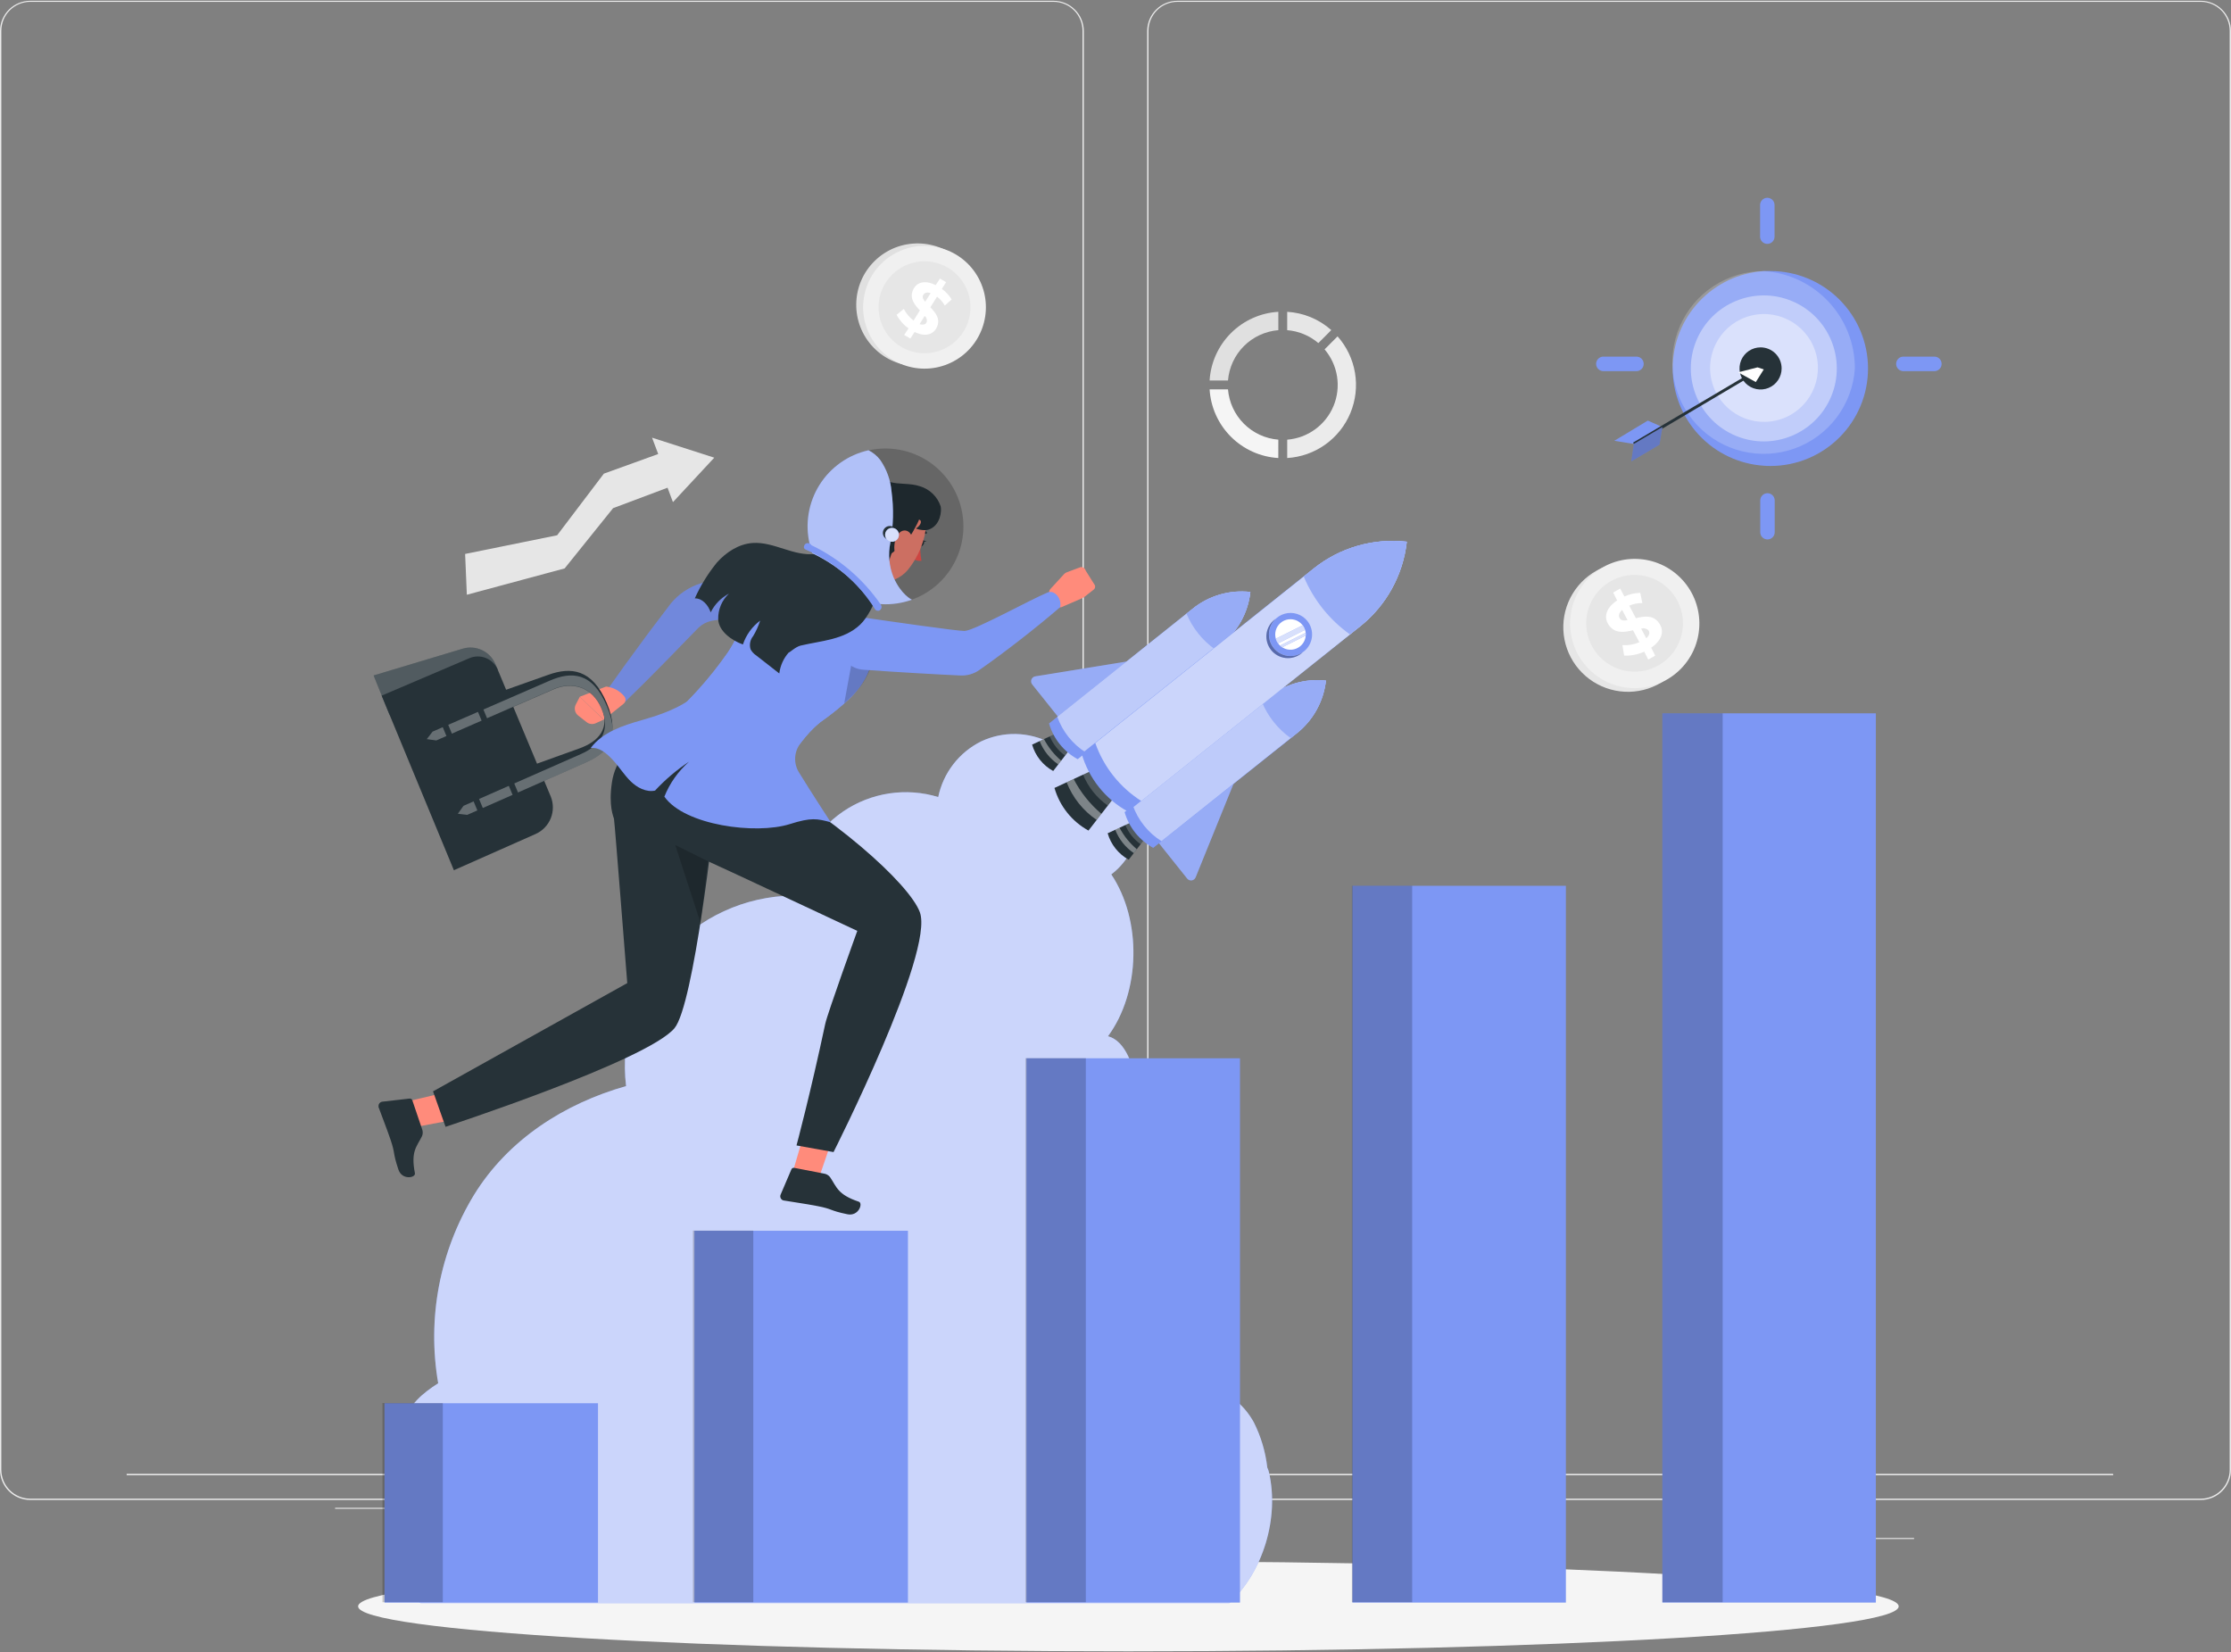 <svg width="632" height="468" viewBox="0 0 632 468" fill="none" xmlns="http://www.w3.org/2000/svg">
<rect x="0" y="0" width="632" height="468" fill="#808080" stroke="none"/>
<path d="M598.606 417.535H35.886V417.817H598.606V417.535Z" fill="#EBEBEB"/>
<path d="M298.456 424.877H8.572C6.298 424.877 4.118 423.974 2.511 422.366C0.903 420.758 -0 418.577 -0 416.303V8.72C0.02 6.459 0.932 4.297 2.537 2.705C4.142 1.114 6.311 0.221 8.572 0.221H298.456C299.582 0.221 300.697 0.442 301.737 0.873C302.777 1.304 303.722 1.936 304.518 2.732C305.314 3.528 305.945 4.473 306.376 5.514C306.807 6.554 307.028 7.669 307.028 8.795V416.303C307.028 417.429 306.807 418.544 306.376 419.584C305.945 420.624 305.314 421.569 304.518 422.366C303.722 423.162 302.777 423.793 301.737 424.224C300.697 424.655 299.582 424.877 298.456 424.877ZM8.572 0.521C6.399 0.525 4.317 1.39 2.78 2.927C1.244 4.463 0.379 6.547 0.375 8.72V416.303C0.379 418.476 1.244 420.559 2.78 422.096C4.317 423.632 6.399 424.497 8.572 424.501H298.456C300.629 424.497 302.712 423.632 304.248 422.096C305.784 420.559 306.649 418.476 306.653 416.303V8.72C306.649 6.547 305.784 4.463 304.248 2.927C302.712 1.39 300.629 0.525 298.456 0.521H8.572Z" fill="#EBEBEB"/>
<path d="M623.428 424.877H333.544C331.27 424.877 329.09 423.974 327.482 422.366C325.875 420.758 324.972 418.577 324.972 416.303V8.72C324.991 6.459 325.903 4.297 327.509 2.705C329.114 1.114 331.283 0.221 333.544 0.221H623.428C625.702 0.221 627.882 1.124 629.489 2.732C631.097 4.34 632 6.521 632 8.795V416.303C632 418.577 631.097 420.758 629.489 422.366C627.882 423.974 625.702 424.877 623.428 424.877ZM333.544 0.521C331.371 0.525 329.288 1.39 327.752 2.927C326.216 4.463 325.351 6.547 325.347 8.72V416.303C325.351 418.476 326.216 420.559 327.752 422.096C329.288 423.632 331.371 424.497 333.544 424.501H623.428C625.601 424.497 627.683 423.632 629.22 422.096C630.756 420.559 631.621 418.476 631.625 416.303V8.72C631.621 6.547 630.756 4.463 629.22 2.927C627.683 1.39 625.601 0.525 623.428 0.521H333.544Z" fill="#EBEBEB"/>
<path d="M598.606 417.535H35.886V417.817H598.606V417.535Z" fill="#EBEBEB"/>
<path d="M542.222 435.644H504.947V435.925H542.222V435.644Z" fill="#EBEBEB"/>
<path d="M408.654 438.705H398.874V438.986H408.654V438.705Z" fill="#EBEBEB"/>
<path d="M503.822 425.2H482.225V425.482H503.822V425.2Z" fill="#EBEBEB"/>
<path d="M143.535 427.091H94.927V427.372H143.535V427.091Z" fill="#EBEBEB"/>
<path d="M289.28 431.84H183.848V432.121H289.28V431.84Z" fill="#EBEBEB"/>
<path d="M272.055 98.813C278.945 92.124 279.108 81.115 272.419 74.225C265.73 67.335 254.722 67.171 247.832 73.86C240.941 80.549 240.778 91.558 247.467 98.448C254.156 105.338 265.164 105.502 272.055 98.813Z" fill="#E0E0E0"/>
<path d="M269.334 102.749C278.014 98.642 281.722 88.275 277.615 79.595C273.508 70.914 263.141 67.207 254.461 71.314C245.78 75.421 242.073 85.787 246.18 94.468C250.287 103.148 260.653 106.856 269.334 102.749Z" fill="#F0F0F0"/>
<path d="M274.161 91.417C273.294 93.842 271.727 95.955 269.659 97.49C267.591 99.025 265.114 99.912 262.542 100.039C259.97 100.166 257.417 99.527 255.208 98.204C252.999 96.88 251.232 94.931 250.13 92.604C249.028 90.276 248.641 87.674 249.019 85.126C249.396 82.578 250.52 80.2 252.249 78.291C253.978 76.382 256.234 75.029 258.732 74.403C261.23 73.776 263.858 73.905 266.283 74.772C267.893 75.347 269.374 76.234 270.641 77.382C271.909 78.531 272.938 79.917 273.669 81.463C274.401 83.008 274.821 84.683 274.905 86.391C274.989 88.099 274.736 89.807 274.161 91.417Z" fill="#E6E6E6"/>
<path d="M265.534 92.342C264.579 94.877 262.084 95.481 259.097 94.041L257.874 95.894L256.14 94.877L257.363 93.024C255.954 92.02 254.8 90.7 253.992 89.17L256.039 87.494C256.686 88.794 257.632 89.922 258.799 90.785L260.585 87.92C259.188 86.433 257.686 84.686 258.535 82.384C259.496 79.858 262.02 79.226 265.053 80.766L266.276 78.913L268.01 79.93L266.816 81.834C267.934 82.63 268.879 83.645 269.593 84.817L267.638 86.553C267.093 85.568 266.344 84.71 265.441 84.038L263.561 87.038C264.913 88.447 266.363 90.144 265.534 92.342ZM262.089 85.481L263.623 83.035C262.56 82.663 261.794 82.945 261.493 83.635C261.192 84.325 261.598 84.87 262.089 85.481ZM262.522 91.215C262.594 90.902 262.58 90.574 262.48 90.268C262.38 89.962 262.199 89.689 261.955 89.479L260.502 91.808C261.539 92.115 262.278 91.906 262.522 91.215Z" fill="white"/>
<path d="M364.639 88.321V93.521C367.892 93.781 370.979 95.061 373.462 97.178L377.131 93.498C373.667 90.418 369.266 88.594 364.639 88.321Z" fill="#E6E6E6"/>
<path d="M362.129 124.537C358.448 124.24 354.993 122.643 352.381 120.033C349.769 117.423 348.17 113.969 347.869 110.289H342.659C342.963 115.349 345.112 120.122 348.697 123.706C352.283 127.289 357.057 129.435 362.118 129.737L362.129 124.537Z" fill="#F5F5F5"/>
<path d="M347.869 107.78C348.167 104.098 349.765 100.641 352.378 98.029C354.99 95.417 358.446 93.819 362.129 93.521V88.321C357.066 88.623 352.288 90.77 348.701 94.356C345.113 97.941 342.963 102.717 342.659 107.78H347.869Z" fill="#E0E0E0"/>
<path d="M378.909 95.276L375.229 98.957C377.088 101.136 378.309 103.786 378.757 106.616C379.204 109.445 378.862 112.343 377.766 114.99C376.67 117.636 374.864 119.929 372.548 121.614C370.231 123.299 367.494 124.311 364.639 124.538V129.737C368.521 129.502 372.259 128.181 375.426 125.923C378.593 123.665 381.062 120.563 382.55 116.969C384.038 113.376 384.486 109.436 383.842 105.6C383.198 101.765 381.489 98.187 378.909 95.276Z" fill="#EBEBEB"/>
<path d="M131.762 156.906L132.246 168.464L159.955 161.003L173.674 143.941L189.104 138.145L190.634 142.23L202.339 129.637L184.714 123.976L186.459 128.601L171.063 134.161L157.828 151.616L131.762 156.906Z" fill="#E6E6E6"/>
<path d="M477.126 168.678C478.9 171.835 479.698 175.447 479.42 179.058C479.141 182.668 477.798 186.115 475.561 188.962C473.323 191.81 470.292 193.93 466.85 195.054C463.408 196.179 459.709 196.258 456.222 195.28C452.735 194.303 449.616 192.314 447.26 189.565C444.903 186.815 443.415 183.428 442.983 179.833C442.551 176.238 443.195 172.595 444.833 169.365C446.471 166.136 449.03 163.465 452.186 161.689C454.283 160.51 456.591 159.756 458.979 159.469C461.367 159.182 463.788 159.368 466.104 160.017C468.42 160.666 470.586 161.765 472.477 163.251C474.368 164.737 475.948 166.581 477.126 168.678Z" fill="#E6E6E6"/>
<path d="M475.579 190.004C482.974 183.105 483.376 171.519 476.478 164.124C469.58 156.729 457.993 156.326 450.598 163.224C443.203 170.123 442.801 181.71 449.699 189.104C456.597 196.499 468.184 196.902 475.579 190.004Z" fill="#F0F0F0"/>
<path d="M475.492 182.303C478.672 175.433 475.679 167.286 468.808 164.106C461.937 160.927 453.79 163.92 450.611 170.791C447.432 177.662 450.425 185.809 457.295 188.988C464.166 192.167 472.313 189.174 475.492 182.303Z" fill="#E6E6E6"/>
<path d="M469.744 176.173C471.691 178.548 470.869 181.339 467.763 183.455L468.888 185.705L466.908 186.831L465.782 184.58C463.998 185.394 462.047 185.779 460.087 185.705L459.603 182.746C461.246 182.847 462.889 182.558 464.398 181.901L462.597 178.525C460.346 179.054 457.78 179.538 456.002 177.4C454.066 175.025 454.877 172.189 458.107 170.084L456.981 167.833L458.962 166.708L460.155 168.959C461.57 168.312 463.101 167.96 464.657 167.923L465.253 170.827C463.977 170.803 462.711 171.052 461.539 171.559L463.419 175.104C465.568 174.575 468.055 174.113 469.744 176.173ZM461.055 175.667L459.525 172.774C458.557 173.607 458.399 174.519 458.906 175.205C459.412 175.892 460.177 175.802 461.055 175.667ZM466.93 178.491C466.663 178.242 466.334 178.071 465.977 177.996C465.62 177.92 465.249 177.944 464.904 178.064L466.367 180.81C467.256 179.966 467.47 179.122 466.93 178.491Z" fill="white"/>
<path d="M160.686 427.092H153.562V427.373H160.686V427.092Z" fill="#EBEBEB"/>
<path d="M319.654 467.743C440.169 467.743 537.866 462.039 537.866 455.003C537.866 447.967 440.169 442.263 319.654 442.263C199.14 442.263 101.443 447.967 101.443 455.003C101.443 462.039 199.14 467.743 319.654 467.743Z" fill="#F5F5F5"/>
<path d="M348.263 454.09H119.169C114.472 450.786 111.158 445.867 109.861 440.274C108.563 434.68 109.373 428.805 112.135 423.771C113.174 421.735 114.725 420.005 116.637 418.751C114.075 413.92 113.309 408.337 114.476 402.995C115.669 397.964 119.833 394.554 124.132 391.808C120.949 373.394 124.548 354.45 134.261 338.485C143.917 322.796 159.842 312.6 177.354 307.637C176.554 300.92 177.174 294.11 179.176 287.649C181.177 281.188 184.515 275.22 188.972 270.133C193.43 265.045 198.907 260.951 205.049 258.117C211.19 255.284 217.859 253.773 224.623 253.683C225.126 248.915 226.66 244.314 229.118 240.198C231.576 236.082 234.9 232.55 238.859 229.846C242.756 227.196 247.197 225.453 251.856 224.746C256.515 224.039 261.273 224.386 265.78 225.761C266.478 222.384 267.935 219.211 270.041 216.481C272.147 213.752 274.846 211.537 277.935 210.005C281.026 208.547 284.414 207.829 287.831 207.909C291.248 207.989 294.599 208.865 297.619 210.466C306.825 207.855 316.954 212.773 321.129 221.529C325.305 230.285 322.513 241.9 314.804 247.673C323.504 260.638 323.121 280.941 313.881 293.512C318.968 294.885 321.174 302.178 321.928 307.49C324.106 322.93 321.481 338.667 314.41 352.564C323.796 352.114 332.879 359.114 338.472 366.812C341.247 370.72 343.055 375.231 343.745 379.974C344.436 384.717 343.99 389.556 342.445 394.093C347.892 393.755 352.518 398.066 355.196 402.894C357.206 406.903 358.493 411.234 359 415.69C359.215 416.135 359.377 416.603 359.484 417.086C362.399 429.893 357.909 445.12 348.263 454.09Z" fill="#7D97F4"/>
<g opacity="0.6">
<path d="M348.264 454.089H119.169C114.473 450.785 111.159 445.867 109.861 440.273C108.563 434.679 109.373 428.804 112.135 423.77C113.174 421.734 114.725 420.004 116.637 418.75C114.075 413.919 113.309 408.336 114.476 402.994C115.669 397.963 119.833 394.553 124.132 391.807C120.95 373.393 124.548 354.449 134.261 338.484C143.918 322.795 159.843 312.599 177.354 307.636C176.554 300.919 177.174 294.109 179.176 287.648C181.178 281.187 184.515 275.219 188.973 270.132C193.43 265.044 198.907 260.95 205.049 258.116C211.19 255.283 217.859 253.772 224.623 253.682C225.126 248.914 226.66 244.313 229.118 240.197C231.576 236.081 234.9 232.549 238.86 229.845C242.756 227.195 247.197 225.452 251.856 224.745C256.515 224.038 261.273 224.385 265.78 225.76C266.478 222.384 267.935 219.21 270.041 216.48C272.147 213.751 274.846 211.536 277.935 210.004C281.026 208.546 284.415 207.828 287.831 207.908C291.248 207.988 294.599 208.864 297.619 210.465C306.825 207.854 316.954 212.772 321.129 221.528C325.305 230.284 322.514 241.899 314.804 247.672C323.504 260.637 323.121 280.94 313.882 293.511C318.969 294.884 321.174 302.177 321.928 307.489C324.106 322.929 321.482 338.666 314.41 352.563C323.797 352.113 332.879 359.113 338.472 366.811C341.248 370.719 343.055 375.23 343.746 379.973C344.436 384.716 343.991 389.555 342.445 394.092C347.892 393.754 352.518 398.065 355.196 402.893C357.206 406.902 358.493 411.234 359 415.689C359.215 416.134 359.378 416.602 359.484 417.085C362.399 429.892 357.909 445.119 348.264 454.089Z" fill="white"/>
</g>
<path d="M293.297 191.57L364.099 180.079C364.347 180.042 364.6 180.071 364.833 180.163C365.067 180.255 365.272 180.406 365.428 180.602C365.584 180.798 365.686 181.032 365.723 181.28C365.761 181.528 365.732 181.782 365.64 182.015L338.709 248.495C338.618 248.726 338.467 248.929 338.273 249.083C338.078 249.237 337.846 249.337 337.6 249.372C337.354 249.408 337.104 249.377 336.873 249.285C336.643 249.192 336.441 249.04 336.289 248.844L292.397 193.855C292.242 193.66 292.141 193.428 292.104 193.182C292.068 192.935 292.096 192.684 292.188 192.452C292.279 192.221 292.429 192.018 292.624 191.863C292.819 191.708 293.051 191.607 293.297 191.57Z" fill="#7D97F4"/>
<path opacity="0.2" d="M293.297 191.57L364.099 180.079C364.347 180.042 364.6 180.071 364.833 180.163C365.067 180.255 365.272 180.406 365.428 180.602C365.584 180.798 365.686 181.032 365.723 181.28C365.761 181.528 365.732 181.782 365.64 182.015L338.709 248.495C338.618 248.726 338.467 248.929 338.273 249.083C338.078 249.237 337.846 249.337 337.6 249.372C337.354 249.408 337.104 249.377 336.873 249.285C336.643 249.192 336.441 249.04 336.289 248.844L292.397 193.855C292.242 193.66 292.141 193.428 292.104 193.182C292.068 192.935 292.096 192.684 292.188 192.452C292.279 192.221 292.429 192.018 292.624 191.863C292.819 191.708 293.051 191.607 293.297 191.57Z" fill="white"/>
<path d="M298.35 218.389L302.762 212.683L298.924 207.866L292.374 210.905C292.828 212.485 293.59 213.959 294.615 215.244C295.641 216.528 296.91 217.597 298.35 218.389Z" fill="#263238"/>
<path opacity="0.2" d="M298.924 207.866L297.382 208.575C298.286 210.766 299.792 212.654 301.727 214.022L302.762 212.683L298.924 207.866Z" fill="white"/>
<path opacity="0.4" d="M295.739 209.341L294.512 209.915C295.565 212.599 297.405 214.902 299.791 216.521L300.612 215.452C298.608 213.749 296.953 211.674 295.739 209.341Z" fill="white"/>
<path d="M305.283 215.047C303.329 213.977 301.606 212.531 300.213 210.793C298.821 209.055 297.786 207.058 297.168 204.918L337.876 172.437C340.152 170.614 342.767 169.26 345.57 168.452C348.373 167.645 351.308 167.4 354.206 167.733C353.886 170.631 352.996 173.437 351.585 175.989C350.175 178.54 348.274 180.788 345.99 182.6L305.283 215.047Z" fill="#7D97F4"/>
<path d="M337.876 172.404L299.51 203.028C300.998 207.217 303.852 210.785 307.613 213.157L345.99 182.533C348.274 180.721 350.176 178.474 351.586 175.922C352.996 173.37 353.887 170.564 354.206 167.666C351.306 167.338 348.37 167.588 345.567 168.401C342.764 169.215 340.15 170.575 337.876 172.404Z" fill="#7D97F4"/>
<path opacity="0.5" d="M337.876 172.404L299.51 203.028C300.998 207.217 303.852 210.785 307.613 213.157L345.99 182.533C348.274 180.721 350.176 178.474 351.586 175.922C352.996 173.37 353.887 170.564 354.206 167.666C351.306 167.338 348.37 167.588 345.567 168.401C342.764 169.215 340.15 170.575 337.876 172.404Z" fill="white"/>
<path d="M337.876 172.404L336.121 173.811C337.824 177.877 340.631 181.386 344.224 183.94L345.991 182.533C348.274 180.721 350.176 178.474 351.586 175.922C352.996 173.37 353.887 170.564 354.206 167.666C351.306 167.338 348.37 167.588 345.567 168.401C342.764 169.215 340.15 170.575 337.876 172.404Z" fill="#7D97F4"/>
<path opacity="0.2" d="M337.876 172.404L336.121 173.811C337.824 177.877 340.631 181.386 344.224 183.94L345.991 182.533C348.274 180.721 350.176 178.474 351.586 175.922C352.996 173.37 353.887 170.564 354.206 167.666C351.306 167.338 348.37 167.588 345.567 168.401C342.764 169.215 340.15 170.575 337.876 172.404Z" fill="white"/>
<path d="M319.745 243.508L324.157 237.791L320.319 232.985L313.78 236.024C314.231 237.603 314.991 239.078 316.014 240.362C317.038 241.647 318.306 242.716 319.745 243.508Z" fill="#263238"/>
<path opacity="0.2" d="M320.319 232.985L318.788 233.694C319.687 235.884 321.194 237.771 323.132 239.13L324.156 237.791L320.319 232.985Z" fill="white"/>
<path opacity="0.4" d="M317.145 234.461L315.919 235.024C316.963 237.712 318.8 240.02 321.186 241.641L322.019 240.516C320.017 238.833 318.362 236.776 317.145 234.461Z" fill="white"/>
<path d="M326.689 240.166C322.748 237.999 319.83 234.356 318.575 230.037L359.282 197.557C361.559 195.735 364.174 194.38 366.977 193.571C369.779 192.761 372.714 192.514 375.612 192.842C375.287 195.74 374.394 198.545 372.984 201.098C371.574 203.651 369.676 205.901 367.396 207.72L326.689 240.166Z" fill="#7D97F4"/>
<path d="M359.282 197.523L320.905 228.135C322.398 232.325 325.256 235.892 329.019 238.264L367.396 207.652C369.676 205.833 371.575 203.583 372.984 201.03C374.394 198.478 375.287 195.672 375.612 192.774C372.712 192.451 369.776 192.704 366.973 193.519C364.171 194.334 361.557 195.695 359.282 197.523Z" fill="#7D97F4"/>
<path opacity="0.5" d="M359.282 197.523L320.905 228.135C322.398 232.325 325.256 235.892 329.019 238.264L367.396 207.652C369.676 205.833 371.575 203.583 372.984 201.03C374.394 198.478 375.287 195.672 375.612 192.774C372.712 192.451 369.776 192.704 366.973 193.519C364.171 194.334 361.557 195.695 359.282 197.523Z" fill="white"/>
<path d="M359.282 197.524L357.526 198.919C359.23 202.985 362.036 206.494 365.629 209.048L367.396 207.641C369.676 205.822 371.574 203.572 372.984 201.019C374.394 198.466 375.287 195.661 375.612 192.763C372.711 192.441 369.774 192.696 366.972 193.513C364.169 194.33 361.556 195.693 359.282 197.524Z" fill="#7D97F4"/>
<path opacity="0.2" d="M359.282 197.524L357.526 198.919C359.23 202.985 362.036 206.494 365.629 209.048L367.396 207.641C369.676 205.822 371.574 203.572 372.984 201.019C374.394 198.466 375.287 195.661 375.612 192.763C372.711 192.441 369.774 192.696 366.972 193.513C364.169 194.33 361.556 195.693 359.282 197.524Z" fill="white"/>
<path d="M308.344 235.259L315.48 226.053L309.279 218.276L298.711 223.183C299.44 225.733 300.666 228.112 302.32 230.185C303.973 232.258 306.021 233.982 308.344 235.259Z" fill="#263238"/>
<path opacity="0.2" d="M309.279 218.276L306.803 219.402C308.254 222.934 310.682 225.98 313.803 228.18L315.48 226.031L309.279 218.276Z" fill="white"/>
<path opacity="0.4" d="M304.147 220.663L302.155 221.586C303.852 225.921 306.822 229.641 310.674 232.255L312.013 230.522C308.775 227.778 306.103 224.43 304.147 220.663Z" fill="white"/>
<path d="M319.498 229.868C316.343 228.13 313.562 225.786 311.316 222.97C309.07 220.154 307.402 216.922 306.409 213.46L372.123 161.025C375.8 158.086 380.021 155.902 384.545 154.599C389.068 153.295 393.804 152.897 398.481 153.429C397.962 158.106 396.524 162.635 394.248 166.755C391.973 170.874 388.906 174.504 385.223 177.434L319.498 229.868Z" fill="#7D97F4"/>
<path d="M372.168 161.025L310.269 210.454C312.648 217.241 317.243 223.029 323.313 226.886L385.268 177.457C388.951 174.526 392.018 170.897 394.293 166.777C396.568 162.657 398.007 158.128 398.526 153.451C393.85 152.917 389.115 153.311 384.592 154.61C380.069 155.91 375.847 158.09 372.168 161.025Z" fill="#7D97F4"/>
<path opacity="0.6" d="M372.168 161.025L310.269 210.454C312.648 217.241 317.243 223.029 323.313 226.886L385.268 177.457C388.951 174.526 392.018 170.897 394.293 166.777C396.568 162.657 398.007 158.128 398.526 153.451C393.85 152.917 389.115 153.311 384.592 154.61C380.069 155.91 375.847 158.09 372.168 161.025Z" fill="white"/>
<path d="M372.168 161.025L369.332 163.276C372.075 169.862 376.61 175.546 382.42 179.685L385.268 177.434C388.95 174.504 392.018 170.874 394.293 166.755C396.568 162.635 398.007 158.106 398.525 153.429C393.848 152.897 389.112 153.295 384.589 154.599C380.066 155.902 375.845 158.086 372.168 161.025Z" fill="#7D97F4"/>
<path opacity="0.2" d="M372.168 161.025L369.332 163.276C372.075 169.862 376.61 175.546 382.42 179.685L385.268 177.434C388.95 174.504 392.018 170.874 394.293 166.755C396.568 162.635 398.007 158.106 398.525 153.429C393.848 152.897 389.112 153.295 384.589 154.599C380.066 155.902 375.845 158.086 372.168 161.025Z" fill="white"/>
<path d="M369.388 184.502C368.443 185.255 367.296 185.71 366.092 185.81C364.888 185.911 363.682 185.653 362.625 185.068C361.568 184.483 360.708 183.598 360.153 182.524C359.599 181.451 359.375 180.237 359.511 179.037C359.646 177.836 360.134 176.703 360.913 175.78C361.692 174.856 362.727 174.185 363.887 173.849C365.048 173.514 366.282 173.53 367.433 173.896C368.585 174.262 369.602 174.961 370.356 175.904C371.367 177.173 371.833 178.791 371.651 180.404C371.47 182.016 370.656 183.49 369.388 184.502Z" fill="#7D97F4"/>
<path d="M360.789 183.535C359.83 182.331 359.36 180.808 359.475 179.272C359.59 177.736 360.28 176.301 361.408 175.252C361.279 175.335 361.155 175.425 361.037 175.522C360.41 176.023 359.887 176.643 359.499 177.346C359.111 178.049 358.866 178.821 358.776 179.619C358.687 180.417 358.756 181.225 358.978 181.996C359.201 182.767 359.574 183.487 360.075 184.115C360.576 184.742 361.195 185.265 361.898 185.653C362.601 186.041 363.374 186.286 364.172 186.376C364.97 186.465 365.777 186.396 366.549 186.173C367.32 185.951 368.04 185.578 368.667 185.077L369.005 184.773C367.732 185.64 366.178 185.995 364.654 185.765C363.131 185.536 361.751 184.739 360.789 183.535Z" fill="#7D97F4"/>
<path opacity="0.3" d="M360.789 183.535C359.83 182.331 359.36 180.808 359.475 179.272C359.59 177.736 360.28 176.301 361.408 175.252C361.279 175.335 361.155 175.425 361.037 175.522C360.41 176.023 359.887 176.643 359.499 177.346C359.111 178.049 358.866 178.821 358.776 179.619C358.687 180.417 358.756 181.225 358.978 181.996C359.201 182.767 359.574 183.487 360.075 184.115C360.576 184.742 361.195 185.265 361.898 185.653C362.601 186.041 363.374 186.286 364.172 186.376C364.97 186.465 365.777 186.396 366.549 186.173C367.32 185.951 368.04 185.578 368.667 185.077L369.005 184.773C367.732 185.64 366.178 185.995 364.654 185.765C363.131 185.536 361.751 184.739 360.789 183.535Z" fill="black"/>
<path d="M368.263 183.095C367.595 183.629 366.783 183.952 365.931 184.024C365.079 184.097 364.225 183.914 363.476 183.501C362.728 183.087 362.119 182.461 361.726 181.701C361.334 180.941 361.176 180.082 361.272 179.232C361.368 178.382 361.714 177.58 362.267 176.927C362.819 176.274 363.552 175.8 364.374 175.564C365.196 175.328 366.07 175.342 366.884 175.602C367.699 175.863 368.417 176.36 368.95 177.029C369.305 177.472 369.569 177.98 369.727 178.525C369.885 179.07 369.934 179.641 369.87 180.205C369.806 180.769 369.631 181.315 369.355 181.811C369.08 182.307 368.708 182.743 368.263 183.095Z" fill="white"/>
<path d="M362.072 182.229L369.68 178.413C369.53 177.947 369.302 177.509 369.005 177.119L361.42 180.912C361.564 181.384 361.784 181.828 362.072 182.229Z" fill="#7D97F4"/>
<path d="M363.254 183.343L369.872 180.034C369.9 179.765 369.9 179.493 369.872 179.224L362.635 182.848C362.826 183.03 363.034 183.196 363.254 183.343Z" fill="#7D97F4"/>
<g opacity="0.7">
<path d="M362.072 182.229L369.68 178.413C369.53 177.947 369.302 177.509 369.005 177.119L361.42 180.912C361.564 181.384 361.784 181.828 362.072 182.229Z" fill="white"/>
<path d="M363.255 183.343L369.872 180.034C369.9 179.765 369.9 179.493 369.872 179.224L362.635 182.848C362.827 183.03 363.034 183.196 363.255 183.343Z" fill="white"/>
</g>
<path d="M443.588 250.904H383.107V453.934H443.588V250.904Z" fill="#7D97F4"/>
<path opacity="0.2" d="M400.045 250.882H382.961V453.821H400.045V250.882Z" fill="black"/>
<path d="M169.397 397.47H108.916V453.944H169.397V397.47Z" fill="#7D97F4"/>
<path opacity="0.2" d="M125.438 397.414H108.354V453.832H125.438V397.414Z" fill="black"/>
<path d="M257.205 348.614H196.724V453.933H257.205V348.614Z" fill="#7D97F4"/>
<path opacity="0.2" d="M213.391 348.569H196.306V453.832H213.391V348.569Z" fill="black"/>
<path d="M351.268 299.76H290.787V453.934H351.268V299.76Z" fill="#7D97F4"/>
<path opacity="0.2" d="M307.59 299.725H290.506V453.831H307.59V299.725Z" fill="black"/>
<path d="M531.395 202.049H470.914V453.934H531.395V202.049Z" fill="#7D97F4"/>
<path opacity="0.2" d="M487.998 202.049H470.914V453.832H487.998V202.049Z" fill="black"/>
<path d="M229.372 315.616L224.375 332.667L231.735 334.389L237.34 318.07L229.372 315.616Z" fill="#FF8B7B"/>
<path d="M233.39 332.419L224.96 330.787C224.799 330.763 224.634 330.795 224.493 330.876C224.352 330.958 224.243 331.085 224.184 331.237L221.156 338.328C221.019 338.616 220.999 338.947 221.103 339.25C221.206 339.553 221.423 339.803 221.708 339.948L221.944 340.027C225.005 340.556 227.763 340.894 231.567 341.625C236.068 342.492 234.797 342.852 240.064 343.943C243.226 344.596 244.565 340.837 243.294 340.387C237.284 338.373 237.047 336.257 235.145 333.432C234.716 332.876 234.085 332.512 233.39 332.419Z" fill="#263238"/>
<path d="M189.565 204.321L218.613 222.103L188.181 227.438L189.565 204.321Z" fill="#263238"/>
<path d="M236.124 326.329L225.635 324.45C225.635 324.45 229.54 309.909 233.772 290.034C234.424 286.973 242.854 263.676 242.854 263.676C242.854 263.676 201.213 244.161 200.549 243.947C200.02 243.778 196.61 243.519 191.286 239.355C181.382 231.612 184.534 216.464 184.534 216.464L210.419 217.083C235.685 230.588 257.62 250.317 260.58 258.398C264.744 269.776 236.124 326.329 236.124 326.329Z" fill="#263238"/>
<path d="M132.191 308.019L114.893 312.093L117.042 319.352L133.991 316.155L132.191 308.019Z" fill="#FF8B7B"/>
<path d="M119.562 319.803L116.794 311.633C116.733 311.481 116.624 311.354 116.484 311.27C116.343 311.187 116.179 311.152 116.017 311.171L108.353 312.049C108.034 312.072 107.738 312.22 107.527 312.46C107.317 312.7 107.209 313.013 107.227 313.332C107.217 313.41 107.217 313.49 107.227 313.568C108.285 316.494 109.343 319.06 110.604 322.729C112.078 327.062 111.144 326.106 112.855 331.26C113.845 334.344 117.795 333.669 117.537 332.307C116.321 326.094 118.043 324.845 119.562 321.795C119.821 321.156 119.821 320.442 119.562 319.803Z" fill="#263238"/>
<path d="M126.214 319.172L122.669 309.133L177.692 278.465C177.692 278.465 174.102 232.648 173.933 231.939C173.764 231.23 172.357 228.304 173.348 221.607C175.182 209.228 189.88 204.399 189.88 204.399L202.452 230.926C202.452 230.926 196.611 284.7 191.051 291.261C183.229 300.501 126.214 319.172 126.214 319.172Z" fill="#263238"/>
<path opacity="0.2" d="M200.549 243.947L191.287 239.355L198.422 261.324L200.549 243.947Z" fill="black"/>
<path d="M222.71 171.829C217.938 172.854 213.143 173.765 208.349 174.654L204.748 175.307L201.54 175.859C200.151 176.155 198.873 176.833 197.849 177.817L192.795 182.994C191.107 184.75 189.419 186.505 187.697 188.227C184.321 191.694 180.832 195.149 177.321 198.547C176.767 199.083 176.033 199.392 175.264 199.415C174.494 199.438 173.743 199.174 173.158 198.673C172.573 198.172 172.195 197.471 172.099 196.707C172.003 195.943 172.196 195.171 172.639 194.541C175.43 190.546 178.266 186.663 181.192 182.701C182.622 180.72 184.085 178.785 185.548 176.849L190.049 170.918C192.263 168.242 195.208 166.267 198.524 165.234L202.418 164.176L205.929 163.254C210.622 162.061 215.304 160.868 220.02 159.787C221.551 159.59 223.1 159.971 224.365 160.857C225.629 161.743 226.516 163.069 226.853 164.576C227.19 166.082 226.952 167.66 226.185 169C225.419 170.34 224.179 171.345 222.71 171.818V171.829Z" fill="#7D97F4"/>
<path opacity="0.1" d="M222.71 171.829C217.938 172.854 213.143 173.765 208.349 174.654L204.748 175.307L201.54 175.859C200.151 176.155 198.873 176.833 197.849 177.817L192.795 182.994C191.107 184.75 189.419 186.505 187.697 188.227C184.321 191.694 180.832 195.149 177.321 198.547C176.767 199.083 176.033 199.392 175.264 199.415C174.494 199.438 173.743 199.174 173.158 198.673C172.573 198.172 172.195 197.471 172.099 196.707C172.003 195.943 172.196 195.171 172.639 194.541C175.43 190.546 178.266 186.663 181.192 182.701C182.622 180.72 184.085 178.785 185.548 176.849L190.049 170.918C192.263 168.242 195.208 166.267 198.524 165.234L202.418 164.176L205.929 163.254C210.622 162.061 215.304 160.868 220.02 159.787C221.551 159.59 223.1 159.971 224.365 160.857C225.629 161.743 226.516 163.069 226.853 164.576C227.19 166.082 226.952 167.66 226.185 169C225.419 170.34 224.179 171.345 222.71 171.818V171.829Z" fill="black"/>
<path d="M171.682 194.473L164.254 197.354L171.007 203.859L176.634 199.357C176.792 199.233 176.923 199.078 177.019 198.901C177.115 198.724 177.174 198.53 177.192 198.329C177.209 198.129 177.186 197.927 177.123 197.736C177.06 197.545 176.959 197.369 176.825 197.219C176.193 196.443 175.412 195.801 174.529 195.329C173.646 194.858 172.679 194.567 171.682 194.473Z" fill="#FF8B7B"/>
<path d="M164.254 197.354L163.128 199.514C162.848 200.034 162.759 200.636 162.878 201.215C162.998 201.793 163.317 202.311 163.781 202.677L166.167 204.545C166.523 204.826 166.949 205.005 167.399 205.063C167.849 205.12 168.306 205.054 168.722 204.871L170.973 203.859L164.254 197.354Z" fill="#FF8B7B"/>
<path d="M130.896 226.807L128.161 226.357L129.86 224.298L164.085 212.008C169.532 210.049 173.089 206.381 170.275 199.718C167.675 193.528 161.823 191.694 156.387 193.629L122.162 205.773L119.394 205.255L121.116 203.252L155.352 191.131C161.677 188.88 167.731 189.398 171.884 199.121C176.037 208.845 171.457 212.188 165.132 214.461L130.896 226.807Z" fill="#263238"/>
<path d="M141.036 189.668L140.282 187.969C139.525 186.264 138.173 184.894 136.478 184.115C134.783 183.336 132.863 183.201 131.076 183.737L105.832 191.322L110.334 202.476L141.036 189.668Z" fill="#263238"/>
<path opacity="0.2" d="M141.036 189.668L140.282 187.969C139.525 186.264 138.173 184.894 136.478 184.115C134.783 183.336 132.863 183.201 131.076 183.737L105.832 191.322L110.334 202.476L141.036 189.668Z" fill="white"/>
<path d="M132.359 230.814L131.312 228.304L164.502 213.673C169.78 211.355 173.179 207.337 170.388 200.708C167.788 194.507 162.071 192.965 156.792 195.261L123.603 209.734L122.545 207.236L155.734 192.797C161.879 190.129 167.833 190.298 171.929 200.044C176.026 209.791 171.671 213.471 165.537 216.172L132.359 230.814Z" fill="#263238"/>
<path d="M128.577 246.492L108.117 197.04L132.877 186.472C133.618 186.141 134.418 185.962 135.23 185.944C136.042 185.926 136.849 186.07 137.604 186.368C138.36 186.665 139.048 187.11 139.63 187.677C140.211 188.244 140.674 188.921 140.991 189.668L156.016 225.615C156.818 227.599 156.816 229.817 156.012 231.8C155.207 233.782 153.663 235.375 151.705 236.239L128.577 246.492Z" fill="#263238"/>
<g opacity="0.3">
<path d="M132.359 230.813L129.692 230.498L131.312 228.247L164.501 213.616C169.78 211.298 173.179 207.28 170.387 200.651C167.788 194.45 162.07 192.908 156.792 195.204L123.603 209.733L120.902 209.362L122.545 207.235L155.734 192.796C161.879 190.128 167.833 190.297 171.929 200.043C176.026 209.79 171.67 213.47 165.537 216.171L132.359 230.813Z" fill="white"/>
</g>
<path d="M136.737 204.839L135.026 200.731L136.557 200.056L138.279 204.175L136.737 204.839Z" fill="#263238"/>
<path d="M126.766 209.194L125.044 205.064L126.586 204.389L128.307 208.519L126.766 209.194Z" fill="#263238"/>
<path d="M145.56 225.998L143.838 221.856L145.369 221.181L147.091 225.311L145.56 225.998Z" fill="#263238"/>
<path d="M135.578 230.397L133.856 226.256L135.398 225.569L137.12 229.711L135.578 230.397Z" fill="#263238"/>
<path d="M261.503 153.046C261.829 153.203 261.897 153.732 261.649 154.171C261.402 154.61 260.951 154.937 260.636 154.779C260.321 154.621 260.254 154.092 260.49 153.597C260.726 153.102 261.188 152.877 261.503 153.046Z" fill="#263238"/>
<path d="M261.278 153.429C261.698 153.509 262.133 153.437 262.505 153.226C262.294 153.247 262.081 153.226 261.878 153.164C261.675 153.102 261.486 153.001 261.323 152.866C261.36 152.957 261.376 153.055 261.368 153.153C261.36 153.251 261.329 153.345 261.278 153.429Z" fill="#263238"/>
<path d="M258.476 158.121C258.825 158.421 259.236 158.64 259.679 158.765C260.122 158.889 260.587 158.915 261.042 158.841C260.707 157.077 260.612 155.275 260.76 153.484L258.476 158.121Z" fill="#FF5652"/>
<path d="M259.725 150.525C260.118 150.433 260.527 150.437 260.918 150.534C261.31 150.632 261.672 150.822 261.976 151.087L262.043 151.166C262.078 151.192 262.117 151.212 262.16 151.222C262.202 151.233 262.245 151.236 262.288 151.229C262.331 151.223 262.373 151.208 262.41 151.186C262.447 151.163 262.479 151.134 262.505 151.099C262.531 151.065 262.55 151.026 262.561 150.985C262.571 150.944 262.574 150.901 262.567 150.859C262.561 150.817 262.546 150.777 262.524 150.74C262.501 150.704 262.472 150.673 262.437 150.648C262.069 150.301 261.621 150.047 261.133 149.91C260.645 149.773 260.131 149.756 259.635 149.861C259.559 149.873 259.491 149.913 259.444 149.973C259.385 150.036 259.353 150.118 259.353 150.204C259.353 150.29 259.385 150.372 259.444 150.435C259.482 150.469 259.526 150.494 259.575 150.51C259.623 150.525 259.674 150.53 259.725 150.525Z" fill="#263238"/>
<path d="M237.261 173.529C229.968 167.902 231.972 163.085 231.972 163.085C235.787 162.68 238.938 158.91 241.189 155.117C241.134 156.388 241.313 157.659 241.718 158.865C242.539 161.363 247.728 162.5 247.728 162.5C247.728 162.5 247.221 163.142 246.602 164.098C244.937 166.45 242.314 170.795 243.879 173.023C243.822 173.023 245.286 179.731 237.261 173.529Z" fill="#FF8B7B"/>
<path d="M247.379 163.175C247.042 163.445 246.704 163.715 246.378 164.03C246.341 164.043 246.301 164.043 246.265 164.03C245.198 163.54 244.246 162.83 243.47 161.948C242.695 161.066 242.113 160.031 241.763 158.91C241.353 157.701 241.174 156.426 241.234 155.151C241.82 154.194 242.36 153.215 242.787 152.314L247.289 162.826L247.379 163.175Z" fill="#FF8B7B"/>
<path d="M257.215 161.363C256.212 162.592 254.914 163.546 253.442 164.137C251.969 164.727 250.371 164.935 248.797 164.739C247.976 164.647 247.175 164.427 246.422 164.086C246.386 164.099 246.346 164.099 246.31 164.086C245.243 163.596 244.29 162.886 243.515 162.004C242.739 161.122 242.158 160.087 241.808 158.966C241.398 157.757 241.219 156.482 241.279 155.207C241.403 152.145 242.855 149.096 244.723 144.65C245.308 143.197 246.254 141.919 247.473 140.936C248.692 139.952 250.142 139.298 251.685 139.034C253.229 138.77 254.814 138.905 256.29 139.427C257.767 139.949 259.085 140.841 260.119 142.017C264.756 147.227 261.177 156.568 257.215 161.363Z" fill="#FF8B7B"/>
<path opacity="0.2" d="M248.291 164.537C247.687 164.504 247.095 164.355 246.546 164.098C247.222 163.142 247.739 162.512 247.672 162.5L249.056 160.97C249.056 160.97 247.908 164.234 248.291 164.537Z" fill="black"/>
<path d="M263.09 150.007C261.774 150.48 259.298 149.804 259.534 149.647C260.457 149.118 261.571 147.587 260.344 147.171C260.142 147.981 257.407 153.068 256.619 153.316C256.191 153.462 253.243 156.872 249.18 158.819C245.995 160.372 245.376 161.149 245.376 161.149L239.749 158.211C238.083 156.523 234.065 141.409 242.585 138.527C245.376 137.582 247.514 135.219 251.948 136.49C254.683 137.278 257.891 136.794 260.581 137.728C261.953 138.13 263.206 138.859 264.234 139.853C265.261 140.847 266.031 142.076 266.478 143.434C266.782 144.785 266.422 148.837 263.09 150.007Z" fill="#263238"/>
<path d="M257.958 151.223C259.084 152.867 258.15 155.725 257.092 157.211C256.034 158.696 254.087 159 253.547 156.862C253.16 155.237 253.314 153.53 253.986 152C254.83 150.177 256.788 149.58 257.958 151.223Z" fill="#FF8B7B"/>
<path d="M227.841 164.053C227.841 164.053 231.701 161.476 234.256 161.724C236.811 161.971 243.35 168.972 244.16 170.345C244.97 171.718 244.014 175.33 244.014 175.33L227.841 164.053Z" fill="#7D97F4"/>
<path opacity="0.3" d="M227.841 164.053C227.841 164.053 231.701 161.476 234.256 161.724C236.811 161.971 243.35 168.972 244.16 170.345C244.97 171.718 244.014 175.33 244.014 175.33L227.841 164.053Z" fill="white"/>
<path d="M245.983 175.983C245.224 175.045 244.413 174.151 243.553 173.305C239.713 169.966 235.685 166.851 231.488 163.975C229.957 162.97 228.346 162.093 226.671 161.353C225.032 160.595 223.178 160.444 221.438 160.926C219.699 161.409 218.187 162.493 217.172 163.986C211.354 172.584 209.981 179.258 206.109 184.886C201.058 192.103 195.155 198.685 188.53 204.491L193.347 209.645C200.846 215.454 209.439 219.691 218.613 222.104C218.613 222.104 227.38 208.103 232.411 204.536C246.152 194.778 245.331 190.873 247.469 186.652C248.336 184.934 248.658 182.992 248.392 181.086C248.127 179.18 247.286 177.4 245.983 175.983Z" fill="#7D97F4"/>
<path d="M247.469 186.664C246.703 188.161 246.343 189.646 245.499 191.368C243.964 194.41 241.805 197.095 239.163 199.246C237.016 201.141 234.761 202.911 232.41 204.547C230.291 206.291 228.401 208.295 226.783 210.512C225.87 211.679 225.338 213.098 225.257 214.577C225.177 216.056 225.552 217.525 226.333 218.784C229.901 224.602 235.336 232.908 235.336 232.908C231.465 231.895 229.889 231.479 223.733 233.426C214.099 236.464 193.898 233.786 188.203 225.649C189.729 221.845 192.126 218.453 195.203 215.745C191.674 218.083 188.436 220.833 185.558 223.938C183.015 224.467 180.438 223.072 178.603 221.26C176.769 219.448 175.396 217.174 173.629 215.295C171.862 213.415 169.926 211.637 167.349 211.862C170.725 207.361 176.431 205.515 181.799 203.984C185.806 202.859 190.915 201.171 194.742 198.638C198.942 194.413 202.757 189.822 206.143 184.919C210.003 179.292 211.365 172.618 217.206 164.009C218.219 162.514 219.731 161.428 221.471 160.946C223.211 160.463 225.066 160.615 226.704 161.375C228.379 162.12 229.99 163.001 231.521 164.009C235.711 166.882 239.735 169.99 243.575 173.316C244.432 174.169 245.244 175.066 246.006 176.006C247.298 177.426 248.13 179.205 248.391 181.108C248.653 183.01 248.331 184.948 247.469 186.664Z" fill="#7D97F4"/>
<path d="M300.713 171.976L306.509 169.467C306.749 169.362 306.976 169.23 307.185 169.073L309.796 167.036C309.977 166.897 310.111 166.706 310.182 166.489C310.252 166.272 310.255 166.039 310.19 165.82L307.545 161.611C307.467 161.3 307.277 161.029 307.011 160.85C306.745 160.671 306.422 160.597 306.104 160.643L302.188 162.106C301.893 162.212 301.63 162.39 301.422 162.624L297.495 166.901C297.337 167.102 297.236 167.341 297.202 167.595C297.168 167.848 297.203 168.106 297.303 168.341L299.036 171.087C299.15 171.421 299.387 171.699 299.698 171.864C300.01 172.03 300.373 172.07 300.713 171.976Z" fill="#FF8B7B"/>
<path opacity="0.2" d="M239.152 199.223L241.65 185.605L246.94 188.453C245.072 193.394 242.877 195.914 239.152 199.223Z" fill="black"/>
<path d="M277.383 189.814C284.608 184.795 293.679 177.705 300.297 171.999C300.916 169.815 298.856 166.945 296.763 167.823C291.552 170.007 275.987 178.639 273.241 178.718C271.35 178.774 251.858 175.96 245.488 175.037C244.222 174.841 242.928 175.117 241.853 175.814C238.33 178.2 237.43 180.811 237.632 183.107C237.836 184.852 238.648 186.47 239.926 187.677C241.204 188.883 242.867 189.6 244.621 189.702C253.524 190.366 266.871 191.109 272.071 191.334C273.961 191.427 275.828 190.893 277.383 189.814Z" fill="#7D97F4"/>
<path d="M252.95 155.568C250.901 161.454 248.155 172.686 243.642 176.951C239.129 181.216 232.793 181.453 226.761 182.871C225.309 183.231 223.452 185.065 223.474 184.773C221.977 186.443 221.03 188.533 220.762 190.76L214.201 185.639C213.542 185.204 213.001 184.612 212.625 183.917C212.428 183.281 212.391 182.605 212.519 181.951C212.646 181.297 212.934 180.685 213.357 180.17C214.187 178.793 214.851 177.324 215.337 175.792C213.062 177.495 211.358 179.85 210.453 182.544C207.257 181.419 203.52 178.729 203.453 175.33C203.429 173.985 203.688 172.649 204.213 171.41C204.739 170.171 205.519 169.057 206.503 168.139C204.267 169.323 202.457 171.176 201.326 173.44C200.639 171.425 198.962 169.422 196.824 169.489C198.46 165.858 200.56 162.453 203.07 159.36C205.704 156.4 209.294 154.071 213.199 153.801C216.215 153.587 219.175 154.566 222.056 155.478C224.937 156.389 227.931 157.278 230.925 156.896C233.918 156.513 237.002 151.921 237.565 148.95C241.842 146.497 247.851 152.529 252.95 155.568Z" fill="#263238"/>
<path opacity="0.2" d="M272.892 150.21C272.593 156.057 269.983 161.545 265.638 165.469C261.292 169.392 255.567 171.429 249.72 171.132H249.641C248.723 171.077 247.81 170.964 246.906 170.794C242.617 164.738 236.837 159.892 230.126 156.726C229.817 155.88 229.561 155.016 229.36 154.138C228.641 151.063 228.59 147.869 229.211 144.772C229.831 141.676 231.109 138.748 232.958 136.188C234.808 133.628 237.185 131.494 239.929 129.931C242.673 128.369 245.721 127.413 248.867 127.129C252.012 126.846 255.182 127.24 258.162 128.286C261.141 129.333 263.862 131.006 266.139 133.194C268.417 135.382 270.198 138.033 271.363 140.969C272.528 143.904 273.05 147.056 272.892 150.21Z" fill="black"/>
<path d="M258.329 169.871C255.575 170.857 252.652 171.285 249.731 171.131H249.652C248.73 171.078 247.813 170.965 246.906 170.794C242.62 164.735 236.839 159.889 230.126 156.726C229.811 155.881 229.556 155.016 229.36 154.137C228.69 151.296 228.59 148.349 229.067 145.469C229.544 142.589 230.588 139.832 232.139 137.358C233.689 134.884 235.715 132.743 238.099 131.058C240.484 129.373 243.179 128.178 246.028 127.543C247.322 128.19 248.453 129.121 249.337 130.267C251.173 132.912 252.283 135.994 252.556 139.203C253.209 144.037 253.095 148.944 252.218 153.743C251.54 157.037 251.861 160.458 253.141 163.568C255.347 168.565 258.329 169.871 258.329 169.871Z" fill="#7D97F4"/>
<path opacity="0.4" d="M258.329 169.871C255.575 170.857 252.652 171.285 249.731 171.131H249.652C248.73 171.078 247.813 170.965 246.906 170.794C242.62 164.735 236.839 159.889 230.126 156.726C229.811 155.881 229.556 155.016 229.36 154.137C228.69 151.296 228.59 148.349 229.067 145.469C229.544 142.589 230.588 139.832 232.139 137.358C233.689 134.884 235.715 132.743 238.099 131.058C240.484 129.373 243.179 128.178 246.028 127.543C247.322 128.19 248.453 129.121 249.337 130.267C251.173 132.912 252.283 135.994 252.556 139.203C253.209 144.037 253.095 148.944 252.218 153.743C251.54 157.037 251.861 160.458 253.141 163.568C255.347 168.565 258.329 169.871 258.329 169.871Z" fill="white"/>
<path d="M249.37 172.752C249.27 172.843 249.153 172.912 249.026 172.956C248.898 173 248.763 173.018 248.629 173.008C248.494 172.999 248.363 172.963 248.243 172.901C248.123 172.84 248.016 172.755 247.93 172.651C247.57 172.066 247.187 171.526 246.804 170.918C242.615 164.793 236.906 159.86 230.238 156.602C229.551 156.253 228.865 155.938 228.178 155.635C227.492 155.331 227.672 154.509 228.178 154.048C228.37 153.909 228.6 153.835 228.837 153.835C229.073 153.835 229.303 153.909 229.495 154.048C229.654 154.136 229.783 154.269 229.867 154.43C237.79 158.242 244.576 164.062 249.551 171.312C249.695 171.535 249.757 171.801 249.724 172.065C249.691 172.329 249.566 172.572 249.37 172.752Z" fill="#7D97F4"/>
<path d="M253.997 150.941C253.997 151.326 253.883 151.703 253.669 152.023C253.455 152.343 253.151 152.593 252.795 152.74C252.439 152.887 252.048 152.926 251.67 152.851C251.292 152.776 250.945 152.59 250.673 152.318C250.401 152.046 250.215 151.699 250.14 151.321C250.065 150.943 250.104 150.552 250.251 150.196C250.398 149.84 250.648 149.536 250.968 149.322C251.288 149.108 251.665 148.994 252.05 148.994C252.566 148.994 253.061 149.199 253.427 149.564C253.792 149.93 253.997 150.425 253.997 150.941Z" fill="#263238"/>
<path d="M254.649 151.482C254.652 151.87 254.538 152.251 254.324 152.574C254.11 152.898 253.804 153.151 253.446 153.3C253.087 153.45 252.693 153.49 252.312 153.415C251.931 153.339 251.581 153.153 251.306 152.878C251.032 152.604 250.845 152.254 250.77 151.873C250.695 151.492 250.735 151.097 250.884 150.739C251.034 150.381 251.286 150.075 251.61 149.861C251.934 149.646 252.314 149.533 252.702 149.535C253.218 149.538 253.711 149.744 254.076 150.109C254.44 150.473 254.646 150.967 254.649 151.482Z" fill="#7D97F4"/>
<path opacity="0.7" d="M254.649 151.482C254.652 151.87 254.538 152.251 254.324 152.574C254.11 152.898 253.804 153.151 253.446 153.3C253.087 153.45 252.693 153.49 252.312 153.415C251.931 153.339 251.581 153.153 251.306 152.878C251.032 152.604 250.845 152.254 250.77 151.873C250.695 151.492 250.735 151.097 250.884 150.739C251.034 150.381 251.286 150.075 251.61 149.861C251.934 149.646 252.314 149.533 252.702 149.535C253.218 149.538 253.711 149.744 254.076 150.109C254.44 150.473 254.646 150.967 254.649 151.482Z" fill="white"/>
<path d="M529.178 104.36C529.178 111.688 526.267 118.715 521.086 123.897C515.904 129.079 508.877 131.989 501.549 131.989C500.93 131.989 500.322 131.989 499.703 131.922C492.695 131.474 486.12 128.374 481.315 123.252C476.51 118.131 473.836 111.371 473.836 104.349C473.836 97.326 476.51 90.567 481.315 85.445C486.12 80.323 492.695 77.223 499.703 76.775C500.322 76.775 500.93 76.775 501.549 76.775C508.869 76.775 515.89 79.68 521.07 84.852C526.25 90.024 529.166 97.04 529.178 104.36Z" fill="#7D97F4"/>
<path opacity="0.2" d="M525.453 104.359C525.124 109.398 523.328 114.231 520.286 118.262C517.245 122.293 513.091 125.346 508.336 127.046C503.581 128.746 498.433 129.017 493.525 127.828C488.618 126.638 484.165 124.039 480.716 120.351C477.267 116.663 474.972 112.046 474.114 107.07C473.256 102.094 473.872 96.975 475.887 92.345C477.901 87.714 481.226 83.774 485.452 81.01C489.677 78.245 494.619 76.777 499.669 76.786C506.664 77.252 513.219 80.36 518.007 85.48C522.795 90.6 525.457 97.349 525.453 104.359Z" fill="white"/>
<path opacity="0.4" d="M518.754 112.267C523.123 101.718 518.114 89.624 507.565 85.254C497.016 80.885 484.922 85.894 480.553 96.443C476.183 106.992 481.192 119.086 491.741 123.456C502.29 127.825 514.384 122.816 518.754 112.267Z" fill="white"/>
<path opacity="0.4" d="M503.219 119.087C511.428 117.149 516.512 108.924 514.574 100.715C512.637 92.506 504.411 87.421 496.202 89.359C487.993 91.296 482.909 99.522 484.847 107.731C486.784 115.94 495.01 121.024 503.219 119.087Z" fill="white"/>
<path d="M504.7 104.359C504.7 105.539 504.35 106.692 503.695 107.673C503.039 108.654 502.108 109.419 501.018 109.87C499.928 110.322 498.728 110.44 497.571 110.21C496.414 109.979 495.352 109.411 494.517 108.577C493.683 107.743 493.115 106.68 492.885 105.523C492.655 104.366 492.773 103.167 493.224 102.077C493.676 100.987 494.44 100.055 495.421 99.4C496.402 98.744 497.555 98.394 498.735 98.394C499.519 98.393 500.295 98.546 501.02 98.846C501.744 99.145 502.402 99.584 502.956 100.138C503.51 100.692 503.95 101.351 504.249 102.075C504.548 102.799 504.701 103.576 504.7 104.359Z" fill="#263238"/>
<path d="M457.296 124.853L462.822 125.753L470.925 120.97V120.959L466.795 119.136L457.296 124.853Z" fill="#7D97F4"/>
<path d="M495.525 105.892L462.615 125.37L463.033 126.077L495.943 106.599L495.525 105.892Z" fill="#263238"/>
<path d="M462.113 130.695L470.103 125.956L470.925 120.971L462.822 125.754L462.113 130.695Z" fill="#7D97F4"/>
<path opacity="0.2" d="M462.113 130.695L470.103 125.956L470.925 120.971L462.822 125.754L462.113 130.695Z" fill="black"/>
<path d="M497.869 104.056L492.376 105.462L497.385 108.22L499.647 104.63L497.869 104.056Z" fill="white"/>
<path d="M500.693 69.077C500.424 69.084 500.156 69.038 499.904 68.941C499.653 68.844 499.423 68.698 499.228 68.512C499.034 68.326 498.878 68.103 498.77 67.856C498.662 67.609 498.604 67.343 498.6 67.073V58.07C498.6 57.526 498.816 57.005 499.2 56.621C499.584 56.237 500.105 56.022 500.648 56.022C501.191 56.022 501.712 56.237 502.097 56.621C502.481 57.005 502.696 57.526 502.696 58.07V67.073C502.688 67.602 502.474 68.106 502.1 68.48C501.726 68.854 501.222 69.068 500.693 69.077Z" fill="#7D97F4"/>
<path d="M500.693 152.798C500.424 152.8 500.157 152.748 499.907 152.645C499.658 152.543 499.432 152.392 499.241 152.202C499.051 152.011 498.9 151.785 498.798 151.536C498.695 151.286 498.643 151.019 498.645 150.75V141.747C498.645 141.203 498.861 140.682 499.245 140.298C499.629 139.914 500.15 139.698 500.693 139.698C501.236 139.698 501.757 139.914 502.141 140.298C502.526 140.682 502.741 141.203 502.741 141.747V150.75C502.743 151.019 502.691 151.286 502.589 151.536C502.486 151.785 502.335 152.011 502.145 152.202C501.954 152.392 501.728 152.543 501.479 152.645C501.23 152.748 500.963 152.8 500.693 152.798Z" fill="#7D97F4"/>
<path d="M463.419 105.124H454.359C454.076 105.145 453.793 105.108 453.525 105.014C453.258 104.92 453.013 104.772 452.805 104.579C452.598 104.387 452.432 104.153 452.319 103.893C452.206 103.634 452.147 103.354 452.147 103.07C452.147 102.787 452.206 102.507 452.319 102.247C452.432 101.987 452.598 101.754 452.805 101.561C453.013 101.368 453.258 101.22 453.525 101.127C453.793 101.033 454.076 100.995 454.359 101.016H463.419C463.701 100.995 463.985 101.033 464.252 101.127C464.52 101.22 464.765 101.368 464.972 101.561C465.18 101.754 465.346 101.987 465.459 102.247C465.572 102.507 465.63 102.787 465.63 103.07C465.63 103.354 465.572 103.634 465.459 103.893C465.346 104.153 465.18 104.387 464.972 104.579C464.765 104.772 464.52 104.92 464.252 105.014C463.985 105.108 463.701 105.145 463.419 105.124Z" fill="#7D97F4"/>
<path d="M548.119 105.124H539.048C538.529 105.086 538.045 104.853 537.691 104.472C537.337 104.091 537.14 103.59 537.14 103.071C537.14 102.551 537.337 102.05 537.691 101.669C538.045 101.288 538.529 101.055 539.048 101.017H548.119C548.637 101.055 549.122 101.288 549.476 101.669C549.83 102.05 550.026 102.551 550.026 103.071C550.026 103.59 549.83 104.091 549.476 104.472C549.122 104.853 548.637 105.086 548.119 105.124Z" fill="#7D97F4"/>
</svg>
